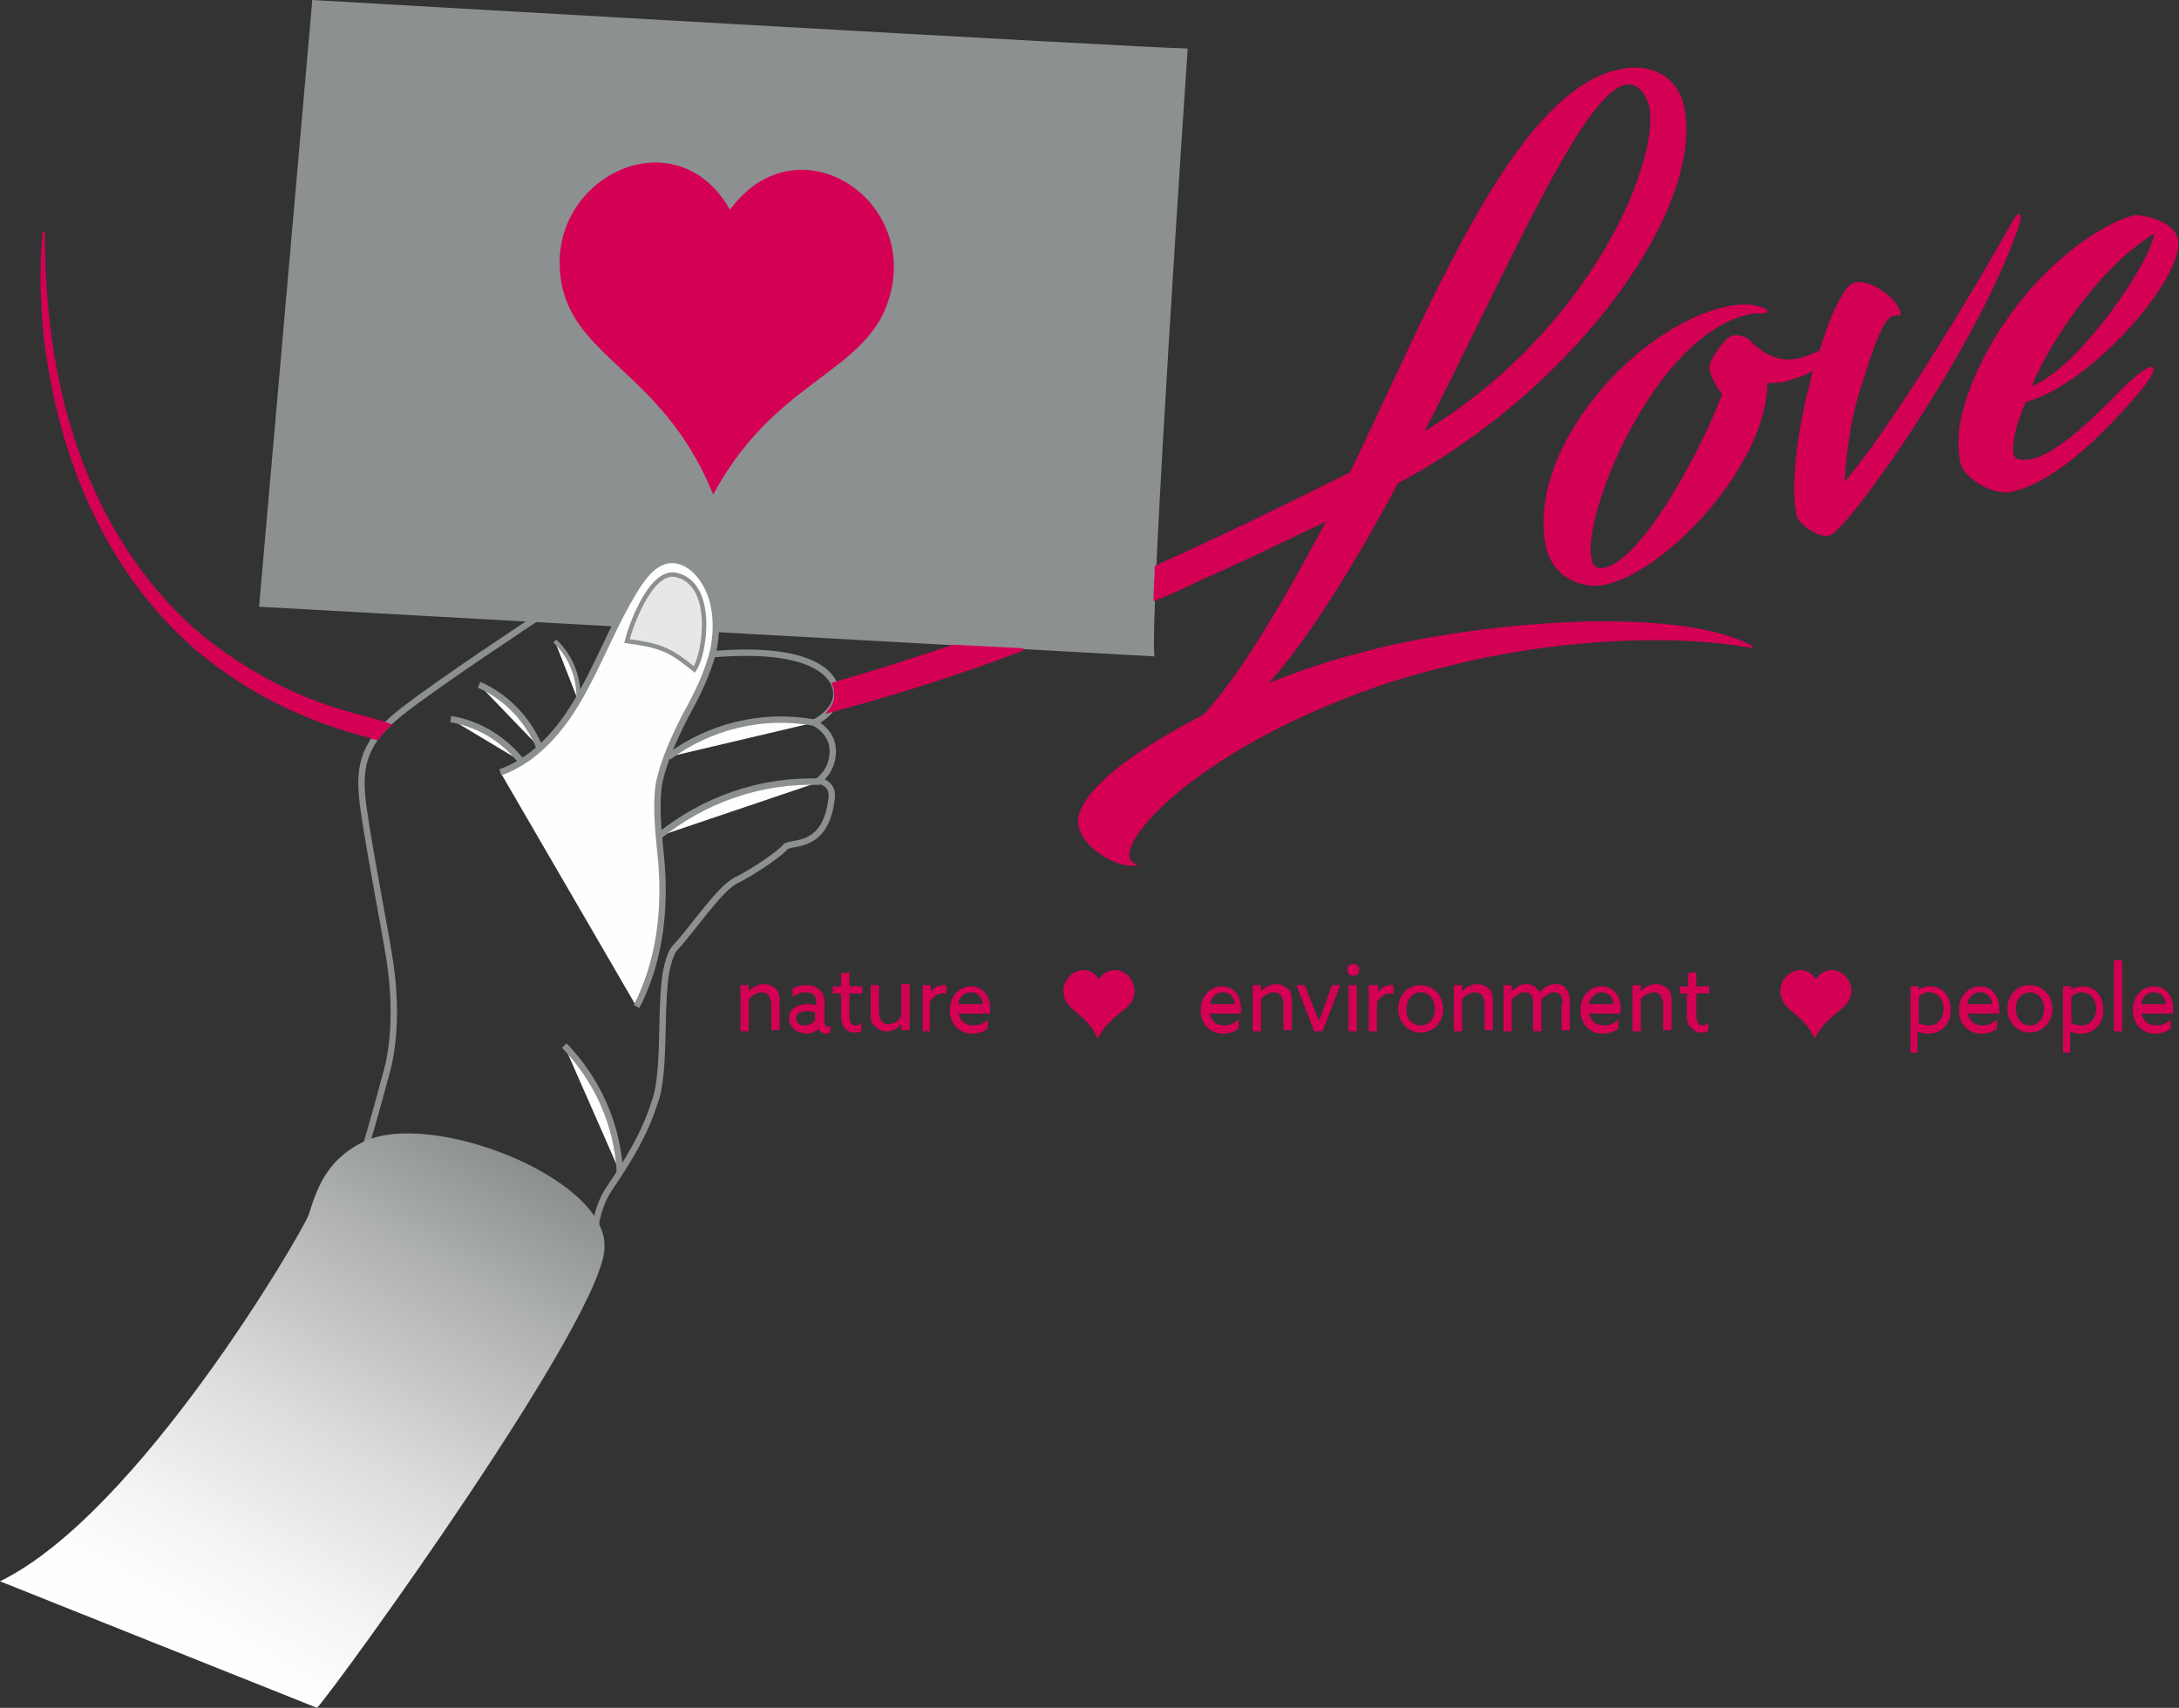 <svg xmlns="http://www.w3.org/2000/svg" xmlns:xlink="http://www.w3.org/1999/xlink" id="Livello_1" x="0px" y="0px" viewBox="0 0 184.2 144.4" style="enable-background:new 0 0 184.2 144.4;" xml:space="preserve">
<rect x="0" y="0" width="184.2" height="144.4" fill="#333333" stroke="none"/>
<style type="text/css">
	.st0{fill:#8C9091;}
	.st1{fill:#FEFEFE;}
	.st2{fill:none;stroke:#8C9091;stroke-width:0.539;stroke-miterlimit:10;}
	.st3{fill:#FEFEFE;stroke:#8C9091;stroke-width:0.539;stroke-miterlimit:10;}
	.st4{fill:#FEFEFE;stroke:#8C9091;stroke-width:0.359;stroke-miterlimit:10;}
	.st5{fill:#CECFD0;fill-opacity:0.48;stroke:#8C9091;stroke-width:0.375;stroke-miterlimit:10;}
	.st6{fill:url(#SVGID_1_);}
	.st7{fill:#D40054;}
	.st8{fill:#D40054;stroke:#D40054;stroke-width:0.18;stroke-miterlimit:3.864;}
</style>
<path class="st0" d="M77.5,28.5"></path>
<path class="st0" d="M26.4,0c0,0,71,4.1,74,4.1c0,0-3.3,48.7-2.8,51.4l-75.7-4.2L26.4,0z"></path>
<path class="st1" d="M75.4,23.7c1-7.7-8.5-13.1-13.7-5.8c-4.3-7.8-14.4-3.3-14.3,4.4c0.1,7.8,8.4,8.4,12.9,19.3  C66,31.2,74.3,31.5,75.4,23.7z"></path>
<path class="st2" d="M60.4,55.3c8.7-0.7,10.4,2,10.3,3.5c-0.1,1.5-1.9,2.3-1.9,2.3s1.6,0.7,1.6,2.4c0,1.7-1.2,2.5-1.2,2.5  s1.3,0.2,1.1,1.5c-0.5,4.4-3.4,3.6-3.9,4.1c-0.5,0.6-2.7,2.1-4.1,2.8c-1.4,0.6-3.7,4.1-5.2,5.7c-0.4,0.4-0.6,1.2-0.8,2.1  c-0.4,2.5-0.2,6.2-0.5,8.8c-0.1,0.8-0.2,1.6-0.5,2.3c-0.8,2.6-2.3,5-3.8,7.2c-1,1.5-1.3,3.4-1.3,4.9c0,1.3-0.8,1.8-0.8,1.8  l-14.7-6.4l-4.4-1.9c0,0,0.2-0.7,0.5-1.6c0.5-1.6,1.2-4.1,1.7-6c0.1-0.2,0.1-0.5,0.2-0.7c0.8-3,0.7-6.6,0.2-9.7  c-0.5-3.1-2.1-11.2-2.3-13.7c-0.2-2.5,0.2-4.5,3.2-6.9c3-2.4,11.5-8,11.5-8"></path>
<path class="st3" d="M42.3,65.3c3.1-1.1,5.4-3.9,7-6.9c1.6-2.9,2.8-6.1,4.6-8.9c0.6-0.9,1.3-1.8,2.4-2.1c1.3-0.3,2.5,0.6,3.2,1.7  c1.1,1.7,1.2,3.9,0.8,5.9c-0.5,2-1.4,3.8-2.4,5.6c-0.9,1.8-1.8,3.7-2.2,5.7c-0.3,2.1,0,4.3,0.2,6.5c0.3,3.4,0,6.9-1.1,10  c-0.3,0.8-0.6,1.6-1,2.3"></path>
<path class="st3" d="M40.5,57.9c2.3,1,4.2,3,5.1,5.3"></path>
<path class="st3" d="M38.1,60.8c2.4,0.4,4.5,1.7,6,3.6"></path>
<path class="st4" d="M46.9,54.2c1.4,1.3,2.1,3.2,2,5.1"></path>
<path class="st3" d="M68.8,61.1c-4.3-0.8-8.8,0.3-12.3,2.9"></path>
<path class="st3" d="M69.3,66.1c-4.9-0.2-9.8,1.5-13.6,4.6"></path>
<path class="st3" d="M47.7,88.4c2.8,2.9,4.5,6.7,4.7,10.7"></path>
<path class="st5" d="M53,54.2c3,0.4,3.7,0.8,5.7,2.4c0.9-1.3,1.8-7.3-1.6-8C54.9,48.2,53.2,53.3,53,54.2z"></path>
<linearGradient id="SVGID_1_" gradientUnits="userSpaceOnUse" x1="2850.022" y1="4200.334" x2="2818.729" y2="4254.535" gradientTransform="matrix(1 0 0 1 -2806.294 -4111.192)">
	<stop offset="0.124" style="stop-color:#8C9091"></stop>
	<stop offset="0.307" style="stop-color:#AFB1B2"></stop>
	<stop offset="0.565" style="stop-color:#DADBDB"></stop>
	<stop offset="0.767" style="stop-color:#F4F4F4"></stop>
	<stop offset="0.887" style="stop-color:#FEFEFE"></stop>
</linearGradient>
<path class="st6" d="M26.8,144.4L0,133.7c11.7-5.7,25.5-29.4,26.1-31c0.5-1.6,1-3.1,2.3-4.5c0.7-0.7,1.4-1.2,2.2-1.6  c5.6-2.9,20.5,2.9,20.5,8.7C51.5,110.8,28.4,142.7,26.8,144.4z"></path>
<g>
	<g>
		<path class="st7" d="M62.6,83.3h0.7v0.5l0,0c0.3-0.3,0.8-0.6,1.3-0.6c0.4,0,0.7,0.2,1,0.4c0.2,0.2,0.3,0.5,0.3,1.1v2.4h-0.7V85    c0-0.4-0.1-0.6-0.2-0.8c-0.1-0.2-0.4-0.3-0.6-0.3c-0.4,0-0.9,0.3-1.1,0.6v2.7h-0.7V83.3z"></path>
		<path class="st7" d="M67.1,87c-0.2-0.2-0.4-0.5-0.4-0.9c0-0.4,0.2-0.8,0.5-0.9c0.3-0.2,0.6-0.3,1-0.3c0.3,0,0.5,0,0.8,0.1v-0.3    c0-0.3-0.1-0.5-0.2-0.6c-0.1-0.1-0.4-0.2-0.7-0.2c-0.5,0-0.8,0.2-1.1,0.4v-0.7c0.3-0.2,0.7-0.3,1.2-0.3c0.4,0,0.8,0.1,1.1,0.4    c0.2,0.2,0.4,0.5,0.4,1v1.7c0,0.2,0.1,0.4,0.3,0.4c0.1,0,0.2,0,0.2-0.1v0.6c-0.1,0-0.2,0.1-0.3,0.1c-0.3,0-0.6-0.1-0.7-0.4h0    c-0.2,0.2-0.6,0.4-1.1,0.4C67.6,87.3,67.3,87.2,67.1,87z M68.9,86.3v-0.7c-0.2-0.1-0.5-0.1-0.7-0.1c-0.4,0-0.9,0.1-0.9,0.6    c0,0.4,0.3,0.6,0.7,0.6C68.4,86.7,68.7,86.5,68.9,86.3z"></path>
		<path class="st7" d="M71.1,85.9V84h-0.7v-0.6h0.7v-1.1l0.7-0.1v1.2h1.1V84h-1.1v1.8c0,0.5,0.1,0.9,0.5,0.9c0.2,0,0.4-0.1,0.5-0.2    v0.7c-0.1,0.1-0.4,0.1-0.6,0.1c-0.3,0-0.6-0.1-0.8-0.4C71.2,86.7,71.1,86.4,71.1,85.9z"></path>
		<path class="st7" d="M73.6,85.7v-2.4h0.7v2.2c0,0.4,0.1,0.6,0.2,0.8c0.1,0.2,0.4,0.3,0.6,0.3c0.4,0,0.9-0.3,1.1-0.7v-2.7h0.7v3.9    h-0.7v-0.5l0,0c-0.3,0.3-0.7,0.6-1.2,0.6c-0.4,0-0.7-0.1-1-0.4C73.7,86.6,73.6,86.3,73.6,85.7z"></path>
		<path class="st7" d="M78,83.3h0.7v0.6l0,0c0.2-0.4,0.6-0.6,1.1-0.6c0.1,0,0.2,0,0.2,0V84c-0.1,0-0.2,0-0.3,0    c-0.5,0-0.8,0.3-1.1,0.7v2.5H78V83.3z"></path>
		<path class="st7" d="M81,85.5c0.1,0.8,0.6,1.2,1.3,1.2c0.5,0,0.9-0.2,1.2-0.5V87c-0.3,0.2-0.8,0.4-1.3,0.4c-1.1,0-1.9-0.8-1.9-2    c0-1.2,0.8-2,1.8-2c0.9,0,1.6,0.7,1.6,1.9c0,0.1,0,0.3,0,0.4H81z M81,84.9h2.1c-0.1-0.8-0.6-1-1-1C81.6,83.9,81.1,84.2,81,84.9z"></path>
	</g>
	<g>
		<path class="st7" d="M102.2,85.5c0.1,0.8,0.6,1.2,1.3,1.2c0.5,0,0.9-0.2,1.2-0.5V87c-0.3,0.2-0.8,0.4-1.3,0.4    c-1.1,0-1.9-0.8-1.9-2c0-1.2,0.8-2,1.8-2c0.9,0,1.6,0.7,1.6,1.9c0,0.1,0,0.3,0,0.4H102.2z M102.3,84.9h2.1c-0.1-0.8-0.6-1-1-1    C102.9,83.9,102.4,84.2,102.3,84.9z"></path>
		<path class="st7" d="M105.9,83.3h0.7v0.5l0,0c0.3-0.3,0.8-0.6,1.3-0.6c0.4,0,0.7,0.2,1,0.4c0.2,0.2,0.3,0.5,0.3,1.1v2.4h-0.7V85    c0-0.4-0.1-0.6-0.2-0.8c-0.1-0.2-0.4-0.3-0.6-0.3c-0.4,0-0.9,0.3-1.1,0.6v2.7h-0.7V83.3z"></path>
		<path class="st7" d="M109.6,83.3h0.7l0.7,1.8c0.2,0.4,0.3,0.8,0.5,1.2h0c0.2-0.4,0.3-0.9,0.5-1.3l0.6-1.7h0.7l-1.5,3.9h-0.7    L109.6,83.3z"></path>
		<path class="st7" d="M114.4,81.5c0.3,0,0.5,0.2,0.5,0.5c0,0.3-0.2,0.5-0.5,0.5c-0.3,0-0.5-0.2-0.5-0.5    C113.9,81.7,114.1,81.5,114.4,81.5z M114,83.3h0.7v3.9H114V83.3z"></path>
		<path class="st7" d="M115.8,83.3h0.7v0.6l0,0c0.2-0.4,0.6-0.6,1.1-0.6c0.1,0,0.2,0,0.2,0V84c-0.1,0-0.2,0-0.3,0    c-0.5,0-0.8,0.3-1.1,0.7v2.5h-0.7V83.3z"></path>
		<path class="st7" d="M120.1,83.3c1.1,0,1.9,0.9,1.9,2c0,1.1-0.8,2-1.9,2s-1.9-0.9-1.9-2C118.2,84.1,119,83.3,120.1,83.3z     M120.1,86.7c0.7,0,1.2-0.6,1.2-1.4c0-0.8-0.5-1.4-1.2-1.4s-1.2,0.6-1.2,1.4C118.8,86.1,119.4,86.7,120.1,86.7z"></path>
		<path class="st7" d="M122.9,83.3h0.7v0.5l0,0c0.3-0.3,0.8-0.6,1.3-0.6c0.4,0,0.7,0.2,1,0.4c0.2,0.2,0.3,0.5,0.3,1.1v2.4h-0.7V85    c0-0.4-0.1-0.6-0.2-0.8c-0.1-0.2-0.4-0.3-0.6-0.3c-0.4,0-0.9,0.3-1.1,0.6v2.7h-0.7V83.3z"></path>
		<path class="st7" d="M132.1,84.9c0-0.4-0.1-0.6-0.2-0.8c-0.1-0.2-0.4-0.2-0.5-0.2c-0.4,0-0.8,0.3-1.1,0.6c0,0.1,0,0.2,0,0.3v2.4    h-0.7v-2.3c0-0.4,0-0.6-0.2-0.8c-0.1-0.2-0.3-0.2-0.5-0.2c-0.4,0-0.8,0.3-1.1,0.6v2.7h-0.7v-3.9h0.7v0.5l0,0    c0.3-0.3,0.7-0.6,1.2-0.6c0.4,0,0.9,0.2,1.1,0.7c0.4-0.4,0.9-0.7,1.4-0.7c0.4,0,0.7,0.1,0.9,0.4c0.2,0.3,0.3,0.6,0.3,1.1v2.4h-0.7    V84.9z"></path>
		<path class="st7" d="M134.3,85.5c0.1,0.8,0.6,1.2,1.3,1.2c0.5,0,0.9-0.2,1.2-0.5V87c-0.3,0.2-0.8,0.4-1.3,0.4    c-1.1,0-1.9-0.8-1.9-2c0-1.2,0.8-2,1.8-2c0.9,0,1.6,0.7,1.6,1.9c0,0.1,0,0.3,0,0.4H134.3z M134.3,84.9h2.1c-0.1-0.8-0.6-1-1-1    C135,83.9,134.5,84.2,134.3,84.9z"></path>
		<path class="st7" d="M138,83.3h0.7v0.5l0,0c0.3-0.3,0.8-0.6,1.3-0.6c0.4,0,0.7,0.2,1,0.4c0.2,0.2,0.3,0.5,0.3,1.1v2.4h-0.7V85    c0-0.4-0.1-0.6-0.2-0.8c-0.1-0.2-0.4-0.3-0.6-0.3c-0.4,0-0.9,0.3-1.1,0.6v2.7H138V83.3z"></path>
		<path class="st7" d="M142.6,85.9V84H142v-0.6h0.7v-1.1l0.7-0.1v1.2h1.1V84h-1.1v1.8c0,0.5,0.1,0.9,0.5,0.9c0.2,0,0.4-0.1,0.5-0.2    v0.7c-0.1,0.1-0.4,0.1-0.6,0.1c-0.3,0-0.6-0.1-0.8-0.4C142.7,86.7,142.6,86.4,142.6,85.9z"></path>
	</g>
	<path class="st7" d="M95.9,83.9c0.1-1.6-1.9-2.7-3-1.1c-1-1.6-3.1-0.5-3,1.1c0.1,1.6,1.9,1.7,2.9,3.9C94,85.5,95.8,85.5,95.9,83.9z   "></path>
	<g>
		<path class="st7" d="M162.2,89h-0.7v-5.6h0.7v0.3l0,0c0.2-0.2,0.6-0.3,1-0.3c1,0,1.7,0.8,1.7,2c0,1.2-0.8,2-1.9,2    c-0.4,0-0.7-0.1-0.9-0.2l0,0V89z M163.1,86.7c0.7,0,1.2-0.6,1.2-1.4c0-0.8-0.5-1.4-1.2-1.4c-0.3,0-0.7,0.1-0.9,0.4v2.2    C162.4,86.6,162.7,86.7,163.1,86.7z"></path>
		<path class="st7" d="M166.3,85.5c0.1,0.8,0.6,1.2,1.3,1.2c0.5,0,0.9-0.2,1.2-0.5V87c-0.3,0.2-0.8,0.4-1.3,0.4    c-1.1,0-1.9-0.8-1.9-2c0-1.2,0.8-2,1.8-2c0.9,0,1.6,0.7,1.6,1.9c0,0.1,0,0.3,0,0.4H166.3z M166.3,84.9h2.1c-0.1-0.8-0.6-1-1-1    C166.9,83.9,166.4,84.2,166.3,84.9z"></path>
		<path class="st7" d="M171.6,83.3c1.1,0,1.9,0.9,1.9,2c0,1.1-0.8,2-1.9,2c-1.1,0-1.9-0.9-1.9-2C169.7,84.1,170.5,83.3,171.6,83.3z     M171.6,86.7c0.7,0,1.2-0.6,1.2-1.4c0-0.8-0.5-1.4-1.2-1.4c-0.7,0-1.2,0.6-1.2,1.4C170.4,86.1,170.9,86.7,171.6,86.7z"></path>
		<path class="st7" d="M175.1,89h-0.7v-5.6h0.7v0.3l0,0c0.2-0.2,0.6-0.3,1-0.3c1,0,1.7,0.8,1.7,2c0,1.2-0.8,2-1.9,2    c-0.4,0-0.7-0.1-0.9-0.2l0,0V89z M176,86.7c0.7,0,1.2-0.6,1.2-1.4c0-0.8-0.5-1.4-1.2-1.4c-0.3,0-0.7,0.1-0.9,0.4v2.2    C175.3,86.6,175.6,86.7,176,86.7z"></path>
		<path class="st7" d="M178.7,81.2h0.7v6h-0.7V81.2z"></path>
		<path class="st7" d="M181,85.5c0.1,0.8,0.6,1.2,1.3,1.2c0.5,0,0.9-0.2,1.2-0.5V87c-0.3,0.2-0.8,0.4-1.3,0.4c-1.1,0-1.9-0.8-1.9-2    c0-1.2,0.8-2,1.8-2c0.9,0,1.6,0.7,1.6,1.9c0,0.1,0,0.3,0,0.4H181z M181,84.9h2.1c-0.1-0.8-0.6-1-1-1    C181.6,83.9,181.1,84.2,181,84.9z"></path>
	</g>
	<path class="st7" d="M156.5,83.9c0.1-1.6-1.9-2.7-3-1.1c-1-1.6-3.1-0.5-3,1.1c0.1,1.6,1.9,1.7,2.9,3.9   C154.6,85.5,156.3,85.5,156.5,83.9z"></path>
</g>
<g>
	<path class="st8" d="M117.3,54.7c-1.2,0.3-2.4,0.6-3.5,0.9c-2.1,0.6-4.5,1.4-6.9,2.4c3.4-3.6,7.7-10.6,11.2-17.2   c14.5-7.7,25.3-22.3,24.3-31c-0.3-3.3-2.9-4.5-5.7-3.8c-8.7,2.1-15.6,19.7-22.5,34c-5.4,2.7-10.9,5.4-16.5,7.9c0,1-0.1,1.9-0.1,2.8   c1.3-0.5,2.6-1.1,3.8-1.7c3.7-1.6,7.3-3.4,10.9-5.1c-3.1,5.8-7,12.8-10.5,16.6c-6.1,3.1-11.3,7-10.5,9.5c0.7,2.1,3.6,3.3,4.6,3.1   c-2.6-1.1,4.6-9.6,20.4-15.1c2.6-0.9,5.3-1.6,7.9-2.2c9-2,17.9-2.2,23.9-1.1C142.5,51.6,128.1,52.3,117.3,54.7z M136.8,7.3   c1.2-0.7,2.1,0.1,2.6,1.3c1.4,4.1-4.4,19.2-19.2,28.1C127.2,23.1,133,9.4,136.8,7.3z M70.4,57.8c0.2,0.4,0.2,0.7,0.2,1.1   c0,0.5-0.3,0.9-0.6,1.3c4.9-1.3,9.7-2.8,14.4-4.5c0.7-0.3,1.4-0.5,2.1-0.8l-5.9-0.3C77.3,55.7,73.9,56.8,70.4,57.8z M31.1,60.7   c-2.9-0.7-5.7-1.7-8.3-3.1c-2.6-1.4-5.1-3.1-7.2-5.1c-4.3-4.1-7.4-9.4-9.3-15.1c-1.9-5.7-2.6-11.8-2.6-17.8h0   c-0.3,3-0.2,6.1,0.1,9.1c0.4,3,1,6,1.9,8.9c1.8,5.8,4.8,11.3,9.2,15.7c2.2,2.2,4.7,4,7.4,5.5c2.7,1.5,5.6,2.6,8.6,3.4   c0.3,0.1,0.7,0.2,1,0.3c0.3-0.4,0.6-0.8,1.1-1.2C32.3,61,31.7,60.9,31.1,60.7z"></path>
	<path class="st8" d="M170.3,18.6c-3.3,5.9-10.7,18.2-14.5,22.4c0.1-0.7,0.2-4.3,1.3-7.9c1.1-3.5,2-6.4,3-6.5   c0.4-0.1,0.5,0.1,0.5-0.1c-0.3-1.3-2.7-2.9-3.8-2.5c-0.2,0-0.3,0.1-0.6,0.4c-0.8,1.1-1.6,2.9-2.3,5.3c-0.4,0.2-0.9,0.4-1.5,0.6   c-2,0.6-3.4-0.3-4.7-1.6c-0.1-0.1-0.8-0.4-1.3-0.2c-0.6,0.2-1.8,2-1.8,2.5c-0.1,0.5,0.7,1.9,1.1,2.3c-2.2,5.8-7.6,15.3-10.6,14.8   c-3-0.6,3.7-19.6,12.7-21.6c0.3-0.1,0.8-0.1,1.3-0.1c0.2,0,0.3-0.1,0.1-0.2c-0.4-0.2-1.3-0.6-3.2-0.2c-7.8,1.7-17,12.2-15.2,20.3   c0.4,1.9,2.3,3.4,4.6,3.1c5.3-0.9,14-10.3,13.9-17.1c0.3,0,0.8,0,1.5-0.1c0.7-0.2,1.7-0.5,2.6-1c-0.2,0.6-0.3,1.3-0.5,1.9   c-1.1,4.6-1.4,8.6-0.9,10.6c0.1,0.4,1.6,1.7,2.6,1.5c1.5-0.3,12.9-16.5,16.1-26.5C170.8,18,170.6,18.1,170.3,18.6z"></path>
	<path class="st8" d="M179.1,33.3c-2.8,2.9-5.5,5.2-7.3,5.6c-1.1,0.2-1.6,0-1.7-0.6c-0.1-1.3,0.5-3.1,1.1-4.4   c5.5-1.4,13.5-10.6,12.8-13.7c-0.3-1.4-2.8-2-3.6-1.9c-2.1,0.5-6.2,3-9.6,7.3c-2.6,3.3-4.4,7-5,10.1c-0.2,1.2-0.2,2.2,0,3.4   c0.3,1.3,2.7,2.7,4.2,2.4c3.3-0.7,6.9-4,10.1-7.6C183.3,30.3,182,30.3,179.1,33.3z M182.2,19.6c0.1,2-6.4,11.8-10.6,13.2   C172.7,29.8,177.1,22.6,182.2,19.6z"></path>
</g>
<path class="st8" d="M75.4,23.7c1-7.7-8.5-13.1-13.7-5.8c-4.3-7.8-14.4-3.3-14.3,4.4c0.1,7.8,8.4,8.4,12.9,19.3  C66,31.2,74.3,31.5,75.4,23.7z"></path>
</svg>